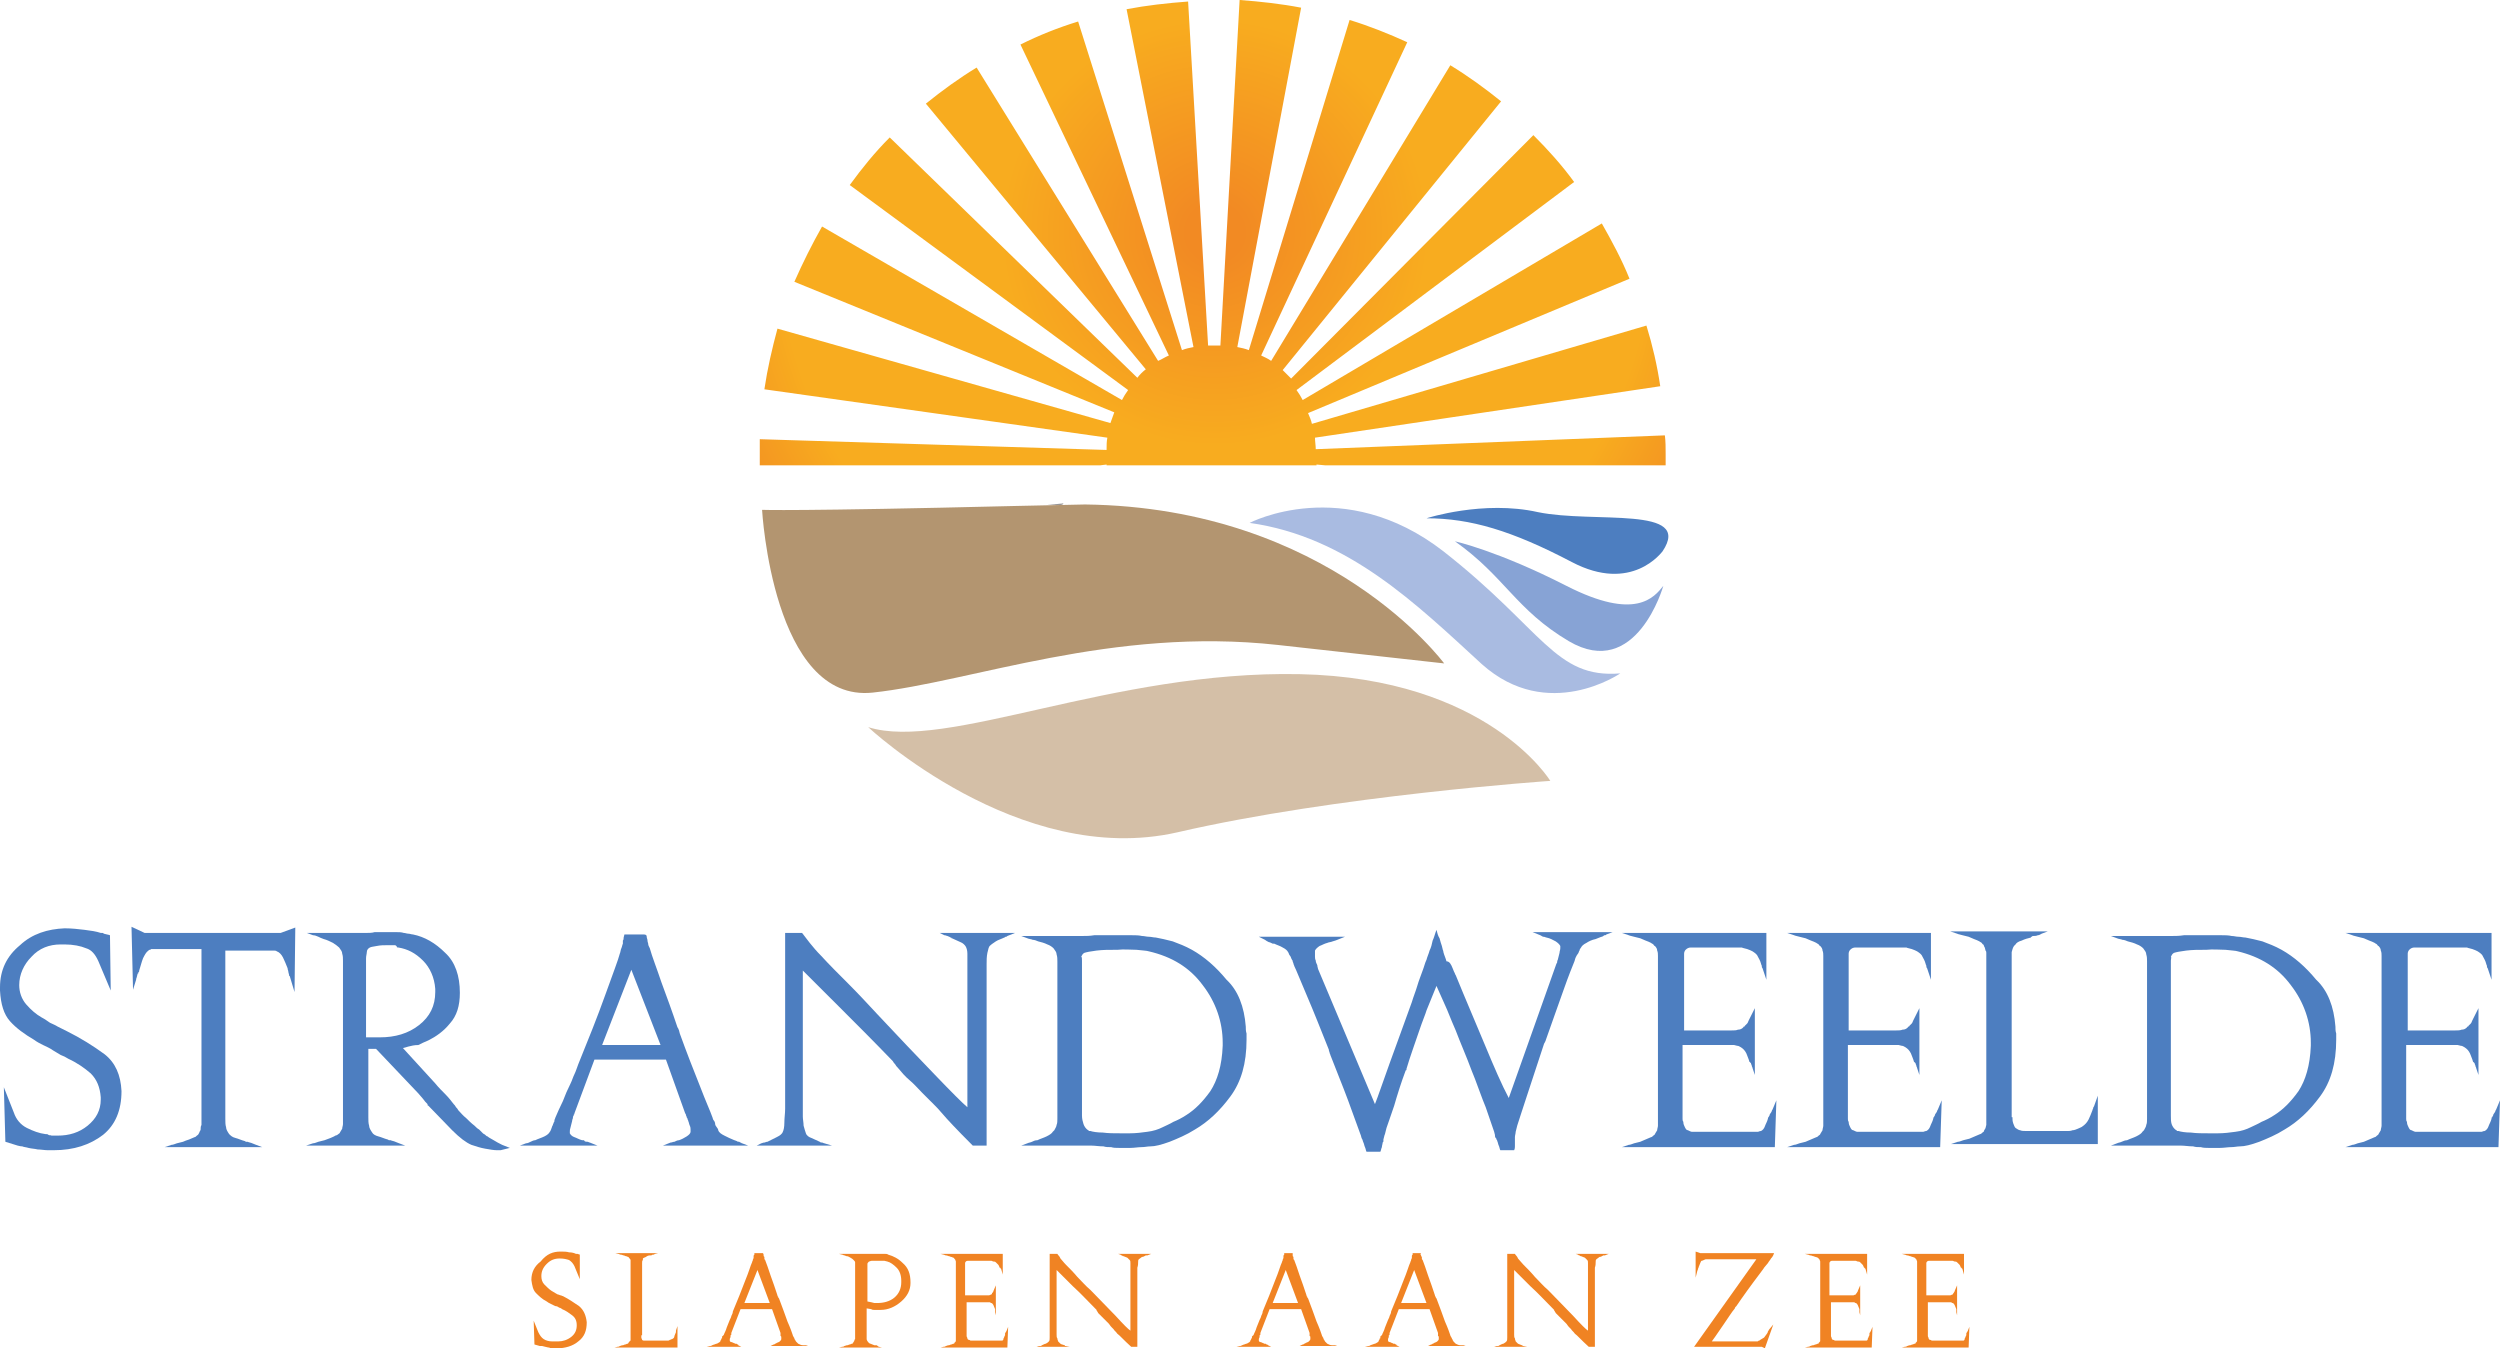 <svg width="178" height="96" viewBox="0 0 178 96" fill="none" xmlns="http://www.w3.org/2000/svg">
<g clip-path="url(#clip0_93_1797)">
<path d="M75.504 35.918C75.175 35.918 74.901 35.918 74.573 35.918L75.722 35.863C75.668 35.918 75.558 35.918 75.504 35.918Z" fill="#231F20"/>
<path d="M86.892 24.601C86.728 24.601 86.564 24.601 86.399 24.601C86.29 24.601 86.126 24.601 86.016 24.601L84.593 0.109C83.114 0.219 81.636 0.383 80.212 0.656L84.976 24.711C84.702 24.765 84.428 24.82 84.154 24.929L76.763 1.531C75.339 1.968 73.971 2.515 72.656 3.171L83.224 25.312C82.95 25.421 82.731 25.585 82.457 25.695L69.536 4.811C68.276 5.576 67.072 6.451 65.922 7.38L81.581 26.296C81.362 26.46 81.143 26.679 80.979 26.898L63.349 9.786C62.308 10.825 61.377 11.973 60.502 13.175L80.322 27.772C80.158 27.991 79.993 28.264 79.884 28.483L58.53 16.128C57.819 17.385 57.162 18.697 56.559 20.064L79.336 29.358C79.227 29.631 79.172 29.85 79.062 30.123L55.355 23.399C54.971 24.82 54.643 26.241 54.424 27.718L78.844 31.162C78.789 31.435 78.789 31.708 78.789 32.036L54.096 31.271C54.096 31.599 54.096 31.927 54.096 32.31C54.096 32.583 54.096 32.856 54.096 33.13H78.351L78.789 33.075V33.13H93.736V33.075L94.338 33.13H118.594C118.594 32.856 118.594 32.583 118.594 32.31C118.594 31.872 118.594 31.435 118.539 30.998L93.681 31.982C93.681 31.708 93.627 31.435 93.627 31.162L118.21 27.499C117.991 26.023 117.663 24.601 117.225 23.18L93.408 30.178C93.353 29.904 93.243 29.686 93.134 29.412L116.02 19.845C115.473 18.478 114.761 17.166 114.049 15.909L92.751 28.483C92.641 28.264 92.477 27.991 92.313 27.772L112.078 12.957C111.202 11.754 110.217 10.661 109.176 9.622L91.929 26.952C91.71 26.733 91.546 26.57 91.327 26.351L106.877 7.216C105.727 6.287 104.522 5.412 103.263 4.647L90.506 25.695C90.287 25.531 90.013 25.421 89.794 25.312L100.197 3.007C98.883 2.405 97.514 1.859 96.091 1.421L88.918 24.929C88.644 24.82 88.37 24.765 88.097 24.711L92.641 0.547C91.218 0.273 89.739 0.109 88.261 -1.90735e-05L86.892 24.601Z" fill="url(#paint0_radial_93_1797)"/>
<path d="M110.381 55.599C110.381 55.599 105.946 48.273 92.531 48C79.172 47.727 67.345 53.522 61.815 51.772C61.815 51.772 72.547 61.831 83.826 59.262C95.159 56.638 110.381 55.599 110.381 55.599Z" fill="#D4BFA7"/>
<path d="M88.973 37.23C88.973 37.23 95.652 33.731 102.77 39.253C109.888 44.829 110.709 48.328 115.363 47.945C115.363 47.945 110.217 51.499 105.508 47.289C100.854 43.025 95.981 38.214 88.973 37.23Z" fill="#A9BBE1"/>
<path d="M103.592 38.542C103.592 38.542 106.603 39.198 111.531 41.713C116.458 44.228 117.772 42.533 118.429 41.713C118.429 41.713 116.513 48.492 111.695 45.649C107.917 43.408 107.15 41.057 103.592 38.542Z" fill="#87A3D5"/>
<path d="M118.375 39.253C118.32 39.307 116.185 42.26 111.914 40.018C107.643 37.777 104.687 36.902 101.566 36.902C101.566 36.902 105.617 35.59 109.505 36.465C113.502 37.285 120.565 35.973 118.375 39.253Z" fill="#4D7EC0"/>
<path d="M77.256 35.918L72.219 36.027C56.614 36.41 54.26 36.301 54.26 36.301C54.26 36.301 55.026 50.078 62.144 49.312C69.207 48.547 79.172 44.611 90.999 45.923L102.825 47.235C102.77 47.18 94.667 36.137 77.256 35.918Z" fill="#B39570"/>
<path d="M139.837 89.276V90.752L139.728 90.369C139.728 90.369 139.728 90.314 139.673 90.314C139.673 90.26 139.673 90.26 139.618 90.26C139.564 90.15 139.564 90.096 139.509 90.041C139.454 89.986 139.399 89.932 139.345 89.877C139.29 89.822 139.235 89.822 139.18 89.822C139.126 89.822 139.071 89.768 139.016 89.768C138.961 89.768 138.961 89.768 138.906 89.768C138.852 89.768 138.852 89.768 138.797 89.768H137.702C137.702 89.768 137.702 89.768 137.647 89.768H137.592C137.538 89.768 137.428 89.768 137.373 89.768C137.319 89.768 137.264 89.768 137.209 89.822C137.209 89.822 137.154 89.877 137.154 89.932C137.154 89.986 137.154 90.041 137.154 90.096V92.228H138.414H138.523H138.633C138.687 92.228 138.797 92.228 138.852 92.228C138.907 92.228 138.961 92.173 139.016 92.173C139.016 92.173 139.016 92.173 139.071 92.118C139.071 92.118 139.071 92.118 139.071 92.064C139.126 92.064 139.126 92.009 139.126 92.009C139.126 92.009 139.18 91.954 139.18 91.9L139.345 91.517V93.649L139.29 93.43V93.376V93.321C139.29 93.321 139.29 93.321 139.29 93.266C139.29 93.266 139.29 93.266 139.29 93.212C139.235 93.103 139.235 93.048 139.18 92.939C139.126 92.829 139.071 92.775 139.016 92.775C138.961 92.775 138.961 92.72 138.906 92.72C138.852 92.72 138.852 92.72 138.797 92.72C138.742 92.72 138.742 92.72 138.687 92.72H138.578H137.264V94.907C137.264 94.961 137.264 94.961 137.264 95.016C137.264 95.071 137.264 95.071 137.264 95.125C137.264 95.18 137.319 95.235 137.319 95.289C137.319 95.344 137.373 95.399 137.428 95.399C137.483 95.399 137.538 95.453 137.538 95.453C137.592 95.453 137.592 95.453 137.647 95.453H137.702H137.757H137.811H137.866H139.345H139.399H139.454C139.454 95.453 139.454 95.453 139.509 95.453H139.564C139.618 95.453 139.618 95.453 139.673 95.453C139.728 95.453 139.728 95.453 139.783 95.453C139.837 95.453 139.892 95.399 139.892 95.289C139.947 95.235 139.947 95.125 140.002 95.071V95.016V94.961C140.002 94.907 140.002 94.907 140.056 94.852C140.056 94.797 140.111 94.797 140.111 94.743L140.221 94.469L140.166 95.945H135.402L135.621 95.891C135.676 95.891 135.731 95.891 135.786 95.836C135.84 95.836 135.895 95.781 136.005 95.781C136.059 95.781 136.114 95.727 136.169 95.727C136.224 95.727 136.278 95.672 136.333 95.672C136.388 95.672 136.388 95.672 136.388 95.617L136.443 95.563C136.497 95.508 136.497 95.508 136.497 95.453C136.497 95.399 136.497 95.344 136.497 95.289V95.235V95.18V95.125V95.071V90.205V90.096V89.986C136.497 89.932 136.497 89.877 136.497 89.822C136.497 89.768 136.443 89.713 136.443 89.658C136.443 89.658 136.388 89.658 136.388 89.604L136.333 89.549C136.278 89.549 136.224 89.494 136.169 89.494C136.114 89.494 136.059 89.44 136.005 89.44C135.95 89.44 135.895 89.385 135.786 89.385C135.731 89.385 135.676 89.33 135.621 89.33L135.402 89.276H139.837Z" fill="#F08323"/>
<path d="M132.939 89.276V90.752L132.829 90.369C132.829 90.369 132.829 90.314 132.774 90.314C132.774 90.26 132.774 90.26 132.72 90.26C132.665 90.15 132.665 90.096 132.61 90.041C132.555 89.986 132.501 89.932 132.446 89.877C132.391 89.822 132.336 89.822 132.282 89.822C132.227 89.822 132.172 89.768 132.117 89.768C132.063 89.768 132.063 89.768 132.008 89.768C131.953 89.768 131.953 89.768 131.898 89.768H130.803C130.803 89.768 130.803 89.768 130.749 89.768H130.694C130.639 89.768 130.53 89.768 130.475 89.768C130.42 89.768 130.365 89.768 130.311 89.822C130.311 89.822 130.256 89.877 130.256 89.932C130.256 89.986 130.256 90.041 130.256 90.096V92.228H131.515H131.625H131.734C131.789 92.228 131.898 92.228 131.953 92.228C132.008 92.228 132.063 92.173 132.117 92.173C132.117 92.173 132.117 92.173 132.172 92.118C132.172 92.118 132.172 92.118 132.172 92.064C132.227 92.064 132.227 92.009 132.227 92.009C132.227 92.009 132.282 91.954 132.282 91.9L132.446 91.517V93.649L132.391 93.43V93.376V93.321C132.391 93.321 132.391 93.321 132.391 93.266C132.391 93.266 132.391 93.266 132.391 93.212C132.336 93.103 132.336 93.048 132.282 92.939C132.227 92.829 132.172 92.775 132.117 92.775C132.063 92.775 132.063 92.72 132.008 92.72C131.953 92.72 131.953 92.72 131.898 92.72C131.844 92.72 131.844 92.72 131.789 92.72H131.679H130.365V94.907C130.365 94.961 130.365 94.961 130.365 95.016C130.365 95.071 130.365 95.071 130.365 95.125C130.365 95.18 130.42 95.235 130.42 95.289C130.42 95.344 130.475 95.399 130.53 95.399C130.584 95.399 130.639 95.453 130.639 95.453C130.694 95.453 130.694 95.453 130.749 95.453H130.803H130.858H130.913H130.968H132.446H132.501H132.555C132.555 95.453 132.555 95.453 132.61 95.453H132.665C132.72 95.453 132.72 95.453 132.774 95.453C132.829 95.453 132.829 95.453 132.884 95.453C132.939 95.453 132.993 95.399 132.993 95.289C133.048 95.235 133.048 95.125 133.103 95.071V95.016V94.961C133.103 94.907 133.103 94.907 133.158 94.852C133.158 94.797 133.212 94.797 133.212 94.743L133.322 94.469L133.267 95.945H128.504L128.723 95.891C128.777 95.891 128.832 95.891 128.887 95.836C128.942 95.836 128.996 95.781 129.106 95.781C129.161 95.781 129.215 95.727 129.27 95.727C129.325 95.727 129.38 95.672 129.434 95.672C129.489 95.672 129.489 95.672 129.489 95.617L129.544 95.563C129.599 95.508 129.599 95.508 129.599 95.453C129.599 95.399 129.599 95.344 129.599 95.289V95.235V95.18V95.125V95.071V90.205V90.096V89.986C129.599 89.932 129.599 89.877 129.599 89.822C129.599 89.768 129.544 89.713 129.544 89.658C129.544 89.658 129.489 89.658 129.489 89.604L129.434 89.549C129.38 89.549 129.325 89.494 129.27 89.494C129.215 89.494 129.161 89.44 129.106 89.44C129.051 89.44 128.996 89.385 128.887 89.385C128.832 89.385 128.777 89.33 128.723 89.33L128.504 89.276H132.939Z" fill="#F08323"/>
<path d="M126.095 89.604C126.04 89.713 125.93 89.822 125.876 89.932C125.766 90.041 125.711 90.15 125.602 90.26C125.547 90.369 125.438 90.478 125.328 90.642C125 91.08 124.671 91.517 124.397 91.9C124.124 92.282 123.85 92.665 123.631 92.993L123.576 93.048C123.576 93.048 123.521 93.103 123.521 93.157C123.248 93.485 123.028 93.868 122.755 94.251C122.481 94.633 122.207 95.071 121.879 95.508H124.89C124.945 95.508 125 95.508 125 95.508C125.054 95.508 125.054 95.508 125.109 95.508C125.164 95.508 125.164 95.508 125.219 95.453C125.273 95.453 125.273 95.453 125.328 95.399C125.438 95.344 125.492 95.289 125.602 95.235C125.657 95.18 125.711 95.071 125.766 95.016C125.821 94.961 125.876 94.852 125.876 94.797C125.93 94.743 125.93 94.688 125.985 94.633L126.259 94.305L125.657 96L125.438 95.891H120.619L125.054 89.658H121.933C121.879 89.658 121.824 89.658 121.769 89.658C121.714 89.658 121.66 89.658 121.55 89.658C121.441 89.658 121.386 89.658 121.331 89.713C121.276 89.713 121.222 89.768 121.167 89.768C121.112 89.768 121.112 89.822 121.057 89.932C121.003 90.041 121.003 90.096 120.948 90.205C120.948 90.26 120.893 90.314 120.893 90.369C120.893 90.424 120.838 90.478 120.838 90.533L120.729 90.97V89.112L121.057 89.221H126.314C126.259 89.385 126.204 89.494 126.095 89.604Z" fill="#F08323"/>
<path d="M112.133 94.961C112.023 94.797 111.914 94.743 111.859 94.633C111.804 94.579 111.804 94.579 111.75 94.524C111.695 94.469 111.64 94.415 111.531 94.251C111.421 94.141 111.257 93.977 111.147 93.868C111.038 93.758 110.873 93.594 110.764 93.485C110.764 93.43 110.709 93.43 110.709 93.376C110.654 93.321 110.654 93.321 110.654 93.266C110.052 92.665 109.505 92.064 108.957 91.572C108.41 91.025 108.026 90.642 107.807 90.424V94.305V94.415V94.524C107.807 94.579 107.807 94.579 107.807 94.633V94.797V94.907V95.016C107.807 95.125 107.807 95.235 107.862 95.289C107.862 95.399 107.917 95.453 107.917 95.508C107.972 95.563 108.026 95.617 108.081 95.672C108.191 95.727 108.245 95.727 108.355 95.781C108.41 95.781 108.41 95.781 108.41 95.836H108.464L108.738 95.891H106.384L106.548 95.836C106.603 95.836 106.603 95.836 106.658 95.836C106.658 95.836 106.712 95.836 106.767 95.781C106.877 95.727 106.986 95.672 107.041 95.672C107.15 95.617 107.205 95.563 107.26 95.508C107.315 95.453 107.315 95.344 107.315 95.235C107.315 95.125 107.315 94.961 107.315 94.797V94.579V94.36V89.276H107.862C107.917 89.385 108.026 89.44 108.081 89.604C108.191 89.713 108.3 89.877 108.464 90.041C108.738 90.314 109.012 90.588 109.286 90.916C109.614 91.244 109.888 91.572 110.216 91.845C110.873 92.501 111.476 93.157 112.023 93.704C112.571 94.305 112.899 94.633 113.064 94.743V90.916V90.752V90.588V90.424V90.26C113.064 90.15 113.064 90.041 113.064 89.932C113.064 89.822 113.064 89.768 113.009 89.713C112.954 89.658 112.899 89.604 112.845 89.549C112.735 89.494 112.68 89.494 112.571 89.44C112.516 89.44 112.516 89.44 112.461 89.385C112.407 89.385 112.407 89.385 112.352 89.33L112.188 89.276H114.542L114.268 89.385H114.213H114.159C114.049 89.44 113.994 89.494 113.885 89.494C113.83 89.549 113.721 89.604 113.666 89.658C113.611 89.713 113.611 89.768 113.611 89.877C113.611 89.986 113.611 90.096 113.556 90.26C113.556 90.314 113.556 90.424 113.556 90.478V90.642V90.806V95.891H113.118C112.571 95.399 112.297 95.071 112.133 94.961Z" fill="#F08323"/>
<path d="M100.689 90.424L99.759 92.775H101.565L100.689 90.424ZM101.182 89.385C101.182 89.44 101.182 89.44 101.237 89.494C101.237 89.549 101.237 89.549 101.237 89.604C101.237 89.658 101.237 89.658 101.292 89.713C101.401 89.986 101.511 90.314 101.675 90.806C101.839 91.244 102.004 91.736 102.168 92.228C102.168 92.282 102.168 92.282 102.223 92.337C102.223 92.392 102.223 92.392 102.277 92.446C102.496 93.048 102.715 93.594 102.88 94.087C103.099 94.579 103.208 94.907 103.263 95.071C103.263 95.125 103.318 95.18 103.318 95.18C103.318 95.235 103.372 95.235 103.372 95.289C103.372 95.344 103.427 95.344 103.427 95.399C103.427 95.453 103.482 95.453 103.482 95.508C103.537 95.563 103.591 95.617 103.646 95.672C103.756 95.727 103.865 95.781 103.975 95.781H104.029H104.084H104.139H104.194L104.358 95.836H101.675L101.894 95.727C101.949 95.727 101.949 95.727 102.004 95.672C102.058 95.672 102.113 95.617 102.113 95.617C102.223 95.563 102.277 95.563 102.332 95.508C102.387 95.453 102.442 95.399 102.442 95.344C102.442 95.289 102.442 95.289 102.442 95.235C102.442 95.18 102.442 95.125 102.387 95.125V95.071V95.016V94.961V94.907L101.784 93.212H99.594L98.937 94.907V94.961C98.937 94.961 98.937 94.961 98.937 95.016C98.937 95.016 98.937 95.071 98.883 95.071C98.883 95.125 98.883 95.125 98.883 95.18C98.883 95.235 98.828 95.289 98.828 95.344C98.828 95.399 98.828 95.453 98.828 95.453C98.828 95.508 98.883 95.563 98.992 95.563C99.047 95.617 99.156 95.617 99.211 95.672C99.211 95.672 99.211 95.672 99.266 95.672C99.321 95.672 99.321 95.672 99.375 95.727C99.43 95.727 99.43 95.727 99.43 95.781L99.649 95.891H97.185L97.404 95.836C97.459 95.836 97.514 95.836 97.569 95.781C97.623 95.781 97.678 95.727 97.733 95.727C97.842 95.672 97.952 95.672 98.007 95.617C98.116 95.563 98.171 95.508 98.171 95.453C98.171 95.399 98.226 95.399 98.226 95.344C98.226 95.289 98.226 95.289 98.28 95.289V95.235V95.18C98.28 95.18 98.28 95.125 98.335 95.125C98.335 95.125 98.335 95.071 98.39 95.071C98.445 94.907 98.554 94.743 98.609 94.524C98.664 94.36 98.773 94.141 98.828 93.977C98.883 93.868 98.937 93.758 98.937 93.704C98.992 93.594 99.047 93.485 99.047 93.376C99.375 92.61 99.649 91.9 99.923 91.189C100.197 90.533 100.306 90.096 100.416 89.877C100.416 89.822 100.47 89.768 100.47 89.713C100.47 89.658 100.525 89.604 100.525 89.549V89.494V89.44C100.525 89.385 100.525 89.385 100.58 89.33C100.58 89.276 100.58 89.276 100.58 89.221H101.182C101.127 89.276 101.127 89.33 101.182 89.385Z" fill="#F08323"/>
<path d="M91.546 90.424L90.615 92.775H92.422L91.546 90.424ZM92.039 89.385C92.039 89.44 92.039 89.44 92.093 89.494C92.093 89.549 92.093 89.549 92.093 89.604C92.093 89.658 92.093 89.658 92.148 89.713C92.258 89.986 92.367 90.314 92.531 90.806C92.696 91.244 92.86 91.736 93.024 92.228C93.024 92.282 93.024 92.282 93.079 92.337C93.079 92.392 93.079 92.392 93.134 92.446C93.353 93.048 93.572 93.594 93.736 94.087C93.955 94.579 94.064 94.907 94.119 95.071C94.119 95.125 94.174 95.18 94.174 95.18C94.174 95.235 94.229 95.235 94.229 95.289C94.229 95.344 94.229 95.344 94.284 95.399C94.284 95.453 94.338 95.453 94.338 95.508C94.393 95.563 94.448 95.617 94.502 95.672C94.612 95.727 94.722 95.781 94.831 95.781H94.886H94.941H94.995H95.05L95.214 95.836H92.531L92.751 95.727C92.805 95.727 92.805 95.727 92.86 95.672C92.915 95.672 92.969 95.617 92.969 95.617C93.079 95.563 93.134 95.563 93.189 95.508C93.243 95.453 93.298 95.399 93.298 95.344C93.298 95.289 93.298 95.289 93.298 95.235C93.298 95.18 93.298 95.125 93.243 95.125V95.071V95.016V94.961V94.907L92.641 93.212H90.396L89.739 94.907V94.961C89.739 94.961 89.739 94.961 89.739 95.016C89.739 95.016 89.739 95.071 89.684 95.071C89.684 95.125 89.684 95.125 89.684 95.18C89.684 95.235 89.63 95.289 89.63 95.344C89.63 95.399 89.63 95.453 89.63 95.453C89.63 95.508 89.684 95.563 89.794 95.563C89.849 95.617 89.958 95.617 90.013 95.672C90.013 95.672 90.013 95.672 90.068 95.672C90.122 95.672 90.122 95.672 90.177 95.727C90.232 95.727 90.232 95.727 90.287 95.781L90.506 95.891H88.042L88.261 95.836C88.316 95.836 88.37 95.836 88.425 95.781C88.48 95.781 88.534 95.727 88.589 95.727C88.699 95.672 88.808 95.672 88.863 95.617C88.972 95.563 89.027 95.508 89.027 95.453C89.027 95.399 89.082 95.399 89.082 95.344C89.082 95.289 89.082 95.289 89.137 95.289V95.235V95.18C89.137 95.18 89.137 95.125 89.192 95.125C89.192 95.125 89.192 95.071 89.246 95.071C89.301 94.907 89.411 94.743 89.465 94.524C89.52 94.36 89.63 94.141 89.684 93.977C89.739 93.868 89.794 93.758 89.794 93.704C89.849 93.594 89.903 93.485 89.903 93.376C90.232 92.61 90.506 91.9 90.779 91.189C91.053 90.533 91.163 90.096 91.272 89.877C91.272 89.822 91.327 89.768 91.327 89.713C91.327 89.658 91.382 89.604 91.382 89.549V89.494V89.44C91.382 89.385 91.382 89.385 91.436 89.33C91.436 89.276 91.436 89.276 91.436 89.221H92.039C92.039 89.276 92.039 89.33 92.039 89.385Z" fill="#F08323"/>
<path d="M79.555 94.961C79.446 94.797 79.336 94.743 79.281 94.633C79.227 94.579 79.227 94.579 79.172 94.524C79.117 94.469 79.062 94.415 78.953 94.251C78.843 94.141 78.679 93.977 78.57 93.868C78.46 93.758 78.296 93.594 78.186 93.485C78.186 93.43 78.132 93.43 78.132 93.376C78.077 93.321 78.077 93.321 78.077 93.266C77.475 92.665 76.927 92.064 76.379 91.572C75.832 91.025 75.449 90.642 75.23 90.424V94.305V94.415V94.524C75.23 94.579 75.23 94.579 75.23 94.633V94.797V94.907V95.016C75.23 95.125 75.23 95.235 75.284 95.289C75.284 95.399 75.339 95.453 75.339 95.508C75.394 95.563 75.449 95.617 75.504 95.672C75.558 95.727 75.668 95.727 75.777 95.781C75.832 95.781 75.832 95.781 75.832 95.836H75.887L76.16 95.891H73.806L73.97 95.836C74.025 95.836 74.025 95.836 74.08 95.836C74.08 95.836 74.135 95.836 74.189 95.781C74.299 95.727 74.408 95.672 74.463 95.672C74.573 95.617 74.627 95.563 74.682 95.508C74.737 95.453 74.737 95.344 74.737 95.235C74.737 95.125 74.737 94.961 74.737 94.797V94.579V94.36V89.276H75.284C75.339 89.385 75.449 89.44 75.504 89.604C75.613 89.713 75.722 89.877 75.887 90.041C76.16 90.314 76.434 90.588 76.708 90.916C77.037 91.244 77.31 91.572 77.639 91.845C78.296 92.501 78.898 93.157 79.446 93.704C79.993 94.305 80.322 94.633 80.486 94.743V90.916V90.752V90.588V90.424V90.26C80.486 90.15 80.486 90.041 80.486 89.932C80.486 89.822 80.486 89.768 80.431 89.713C80.376 89.658 80.322 89.604 80.267 89.549C80.157 89.494 80.103 89.494 79.993 89.44C79.938 89.44 79.938 89.44 79.884 89.385C79.829 89.385 79.829 89.385 79.774 89.33L79.61 89.276H81.964L81.691 89.385H81.636H81.581C81.472 89.44 81.417 89.494 81.307 89.494C81.252 89.549 81.143 89.604 81.088 89.658C81.034 89.713 81.034 89.768 81.034 89.877C81.034 89.986 81.034 90.096 80.979 90.26C80.979 90.314 80.979 90.424 80.979 90.478V90.642V90.806V95.891H80.541C79.993 95.399 79.719 95.071 79.555 94.961Z" fill="#F08323"/>
<path d="M71.397 89.276V90.752L71.287 90.369C71.287 90.369 71.287 90.314 71.233 90.314C71.233 90.26 71.233 90.26 71.178 90.26C71.123 90.15 71.123 90.096 71.068 90.041C71.014 89.986 70.959 89.932 70.904 89.877C70.849 89.822 70.795 89.822 70.74 89.822C70.685 89.822 70.63 89.768 70.576 89.768C70.521 89.768 70.521 89.768 70.466 89.768C70.411 89.768 70.411 89.768 70.357 89.768H69.261C69.261 89.768 69.261 89.768 69.207 89.768H69.152C69.097 89.768 68.988 89.768 68.933 89.768C68.878 89.768 68.823 89.768 68.769 89.822C68.769 89.822 68.714 89.877 68.714 89.932C68.714 89.986 68.714 90.041 68.714 90.096V92.228H69.973H70.083H70.192C70.247 92.228 70.357 92.228 70.411 92.228C70.466 92.228 70.521 92.173 70.576 92.173C70.576 92.173 70.576 92.173 70.63 92.118C70.63 92.118 70.63 92.118 70.63 92.064C70.685 92.064 70.685 92.009 70.685 92.009C70.685 92.009 70.74 91.954 70.74 91.9L70.904 91.517V93.649L70.849 93.43V93.376V93.321C70.849 93.321 70.849 93.321 70.849 93.266C70.849 93.266 70.849 93.266 70.849 93.212C70.795 93.103 70.795 93.048 70.74 92.939C70.685 92.829 70.63 92.775 70.576 92.775C70.521 92.775 70.521 92.72 70.466 92.72C70.411 92.72 70.411 92.72 70.357 92.72C70.302 92.72 70.302 92.72 70.247 92.72H70.138H68.823V94.907C68.823 94.961 68.823 94.961 68.823 95.016C68.823 95.071 68.823 95.071 68.823 95.125C68.823 95.18 68.878 95.235 68.878 95.289C68.878 95.344 68.933 95.399 68.988 95.399C69.043 95.399 69.097 95.453 69.097 95.453C69.152 95.453 69.152 95.453 69.207 95.453H69.261H69.316H69.371H69.426H70.904H70.959H71.014C71.014 95.453 71.014 95.453 71.068 95.453H71.123C71.178 95.453 71.178 95.453 71.233 95.453C71.287 95.453 71.287 95.453 71.342 95.453C71.397 95.453 71.452 95.399 71.452 95.289C71.506 95.235 71.506 95.125 71.561 95.071V95.016V94.961C71.561 94.907 71.561 94.907 71.616 94.852C71.616 94.797 71.671 94.797 71.671 94.743L71.78 94.469L71.725 95.945H66.962L67.181 95.891C67.236 95.891 67.29 95.891 67.345 95.836C67.4 95.836 67.455 95.781 67.564 95.781C67.619 95.781 67.674 95.727 67.728 95.727C67.783 95.727 67.838 95.672 67.893 95.672C67.948 95.672 67.948 95.672 67.948 95.617L68.002 95.563C68.057 95.508 68.057 95.508 68.057 95.453C68.057 95.399 68.057 95.344 68.057 95.289V95.235V95.18V95.125V95.071V90.205V90.096V89.986C68.057 89.932 68.057 89.877 68.057 89.822C68.057 89.768 68.002 89.713 68.002 89.658C68.002 89.658 67.948 89.658 67.948 89.604L67.893 89.549C67.838 89.549 67.783 89.494 67.728 89.494C67.674 89.494 67.619 89.44 67.564 89.44C67.509 89.44 67.455 89.385 67.345 89.385C67.29 89.385 67.236 89.33 67.181 89.33L66.962 89.276H71.397Z" fill="#F08323"/>
<path d="M62.582 89.768H62.527H62.417H62.363C62.253 89.768 62.144 89.768 62.089 89.768C61.98 89.768 61.925 89.822 61.87 89.822C61.815 89.877 61.761 89.932 61.761 89.986C61.761 90.041 61.761 90.096 61.761 90.15V92.665L62.034 92.72C62.089 92.72 62.199 92.775 62.253 92.775C62.308 92.775 62.363 92.775 62.472 92.775C62.91 92.775 63.348 92.665 63.677 92.392C64.005 92.118 64.17 91.736 64.17 91.298V91.244V91.189C64.17 90.806 64.06 90.478 63.841 90.26C63.622 90.041 63.403 89.877 63.184 89.822C63.129 89.822 63.02 89.768 62.965 89.768C62.746 89.768 62.691 89.768 62.582 89.768ZM64.827 91.298V91.353C64.827 91.845 64.608 92.282 64.17 92.665C63.731 93.048 63.239 93.266 62.691 93.266C62.636 93.266 62.636 93.266 62.582 93.266H62.472C62.417 93.266 62.308 93.266 62.253 93.266C62.199 93.266 62.089 93.266 62.034 93.212L61.706 93.157V95.071C61.706 95.18 61.706 95.235 61.706 95.344C61.706 95.399 61.761 95.508 61.815 95.563C61.87 95.617 61.925 95.672 61.98 95.672C62.089 95.727 62.144 95.727 62.253 95.781H62.308H62.363C62.417 95.781 62.472 95.781 62.472 95.836C62.527 95.836 62.527 95.891 62.582 95.891L62.801 95.945H59.735L59.954 95.891C60.008 95.891 60.063 95.891 60.118 95.836C60.173 95.836 60.227 95.781 60.337 95.781C60.392 95.781 60.446 95.727 60.501 95.727C60.556 95.727 60.611 95.672 60.665 95.672C60.72 95.672 60.72 95.672 60.72 95.617L60.775 95.563C60.775 95.508 60.83 95.508 60.83 95.453C60.83 95.399 60.83 95.399 60.884 95.344C60.884 95.289 60.884 95.289 60.884 95.235C60.884 95.18 60.884 95.18 60.884 95.18V95.125V95.071V95.016V94.961V90.096C60.884 90.041 60.884 89.932 60.884 89.877C60.884 89.822 60.83 89.768 60.775 89.713C60.72 89.658 60.665 89.604 60.556 89.549C60.446 89.494 60.392 89.44 60.282 89.44C60.227 89.44 60.173 89.385 60.118 89.385C60.063 89.385 60.008 89.33 59.954 89.33L59.735 89.276H61.377C61.487 89.276 61.541 89.276 61.651 89.276C61.761 89.276 61.815 89.276 61.87 89.276H61.925H61.98C62.034 89.276 62.089 89.276 62.199 89.276H62.417H62.582C62.636 89.276 62.691 89.276 62.801 89.276C62.855 89.276 62.91 89.276 63.02 89.276C63.075 89.276 63.184 89.276 63.239 89.33C63.622 89.44 63.951 89.604 64.279 89.932C64.662 90.26 64.827 90.697 64.827 91.298Z" fill="#F08323"/>
<path d="M53.931 90.424L53 92.775H54.807L53.931 90.424ZM54.369 89.385C54.369 89.44 54.369 89.44 54.424 89.494C54.424 89.549 54.424 89.549 54.424 89.604C54.424 89.658 54.424 89.658 54.478 89.713C54.588 89.986 54.697 90.314 54.862 90.806C55.026 91.244 55.19 91.736 55.354 92.228C55.354 92.282 55.354 92.282 55.409 92.337C55.409 92.392 55.409 92.392 55.464 92.446C55.683 93.048 55.902 93.594 56.066 94.087C56.285 94.579 56.395 94.907 56.449 95.071C56.449 95.125 56.504 95.18 56.504 95.18C56.504 95.235 56.559 95.235 56.559 95.289C56.559 95.344 56.559 95.344 56.614 95.399C56.614 95.453 56.668 95.453 56.668 95.508C56.723 95.563 56.778 95.617 56.833 95.672C56.942 95.727 57.052 95.781 57.161 95.781H57.216H57.271H57.325H57.38L57.544 95.836H54.862L55.081 95.727C55.135 95.727 55.135 95.727 55.19 95.672C55.245 95.672 55.3 95.617 55.3 95.617C55.409 95.563 55.464 95.563 55.519 95.508C55.573 95.453 55.628 95.399 55.628 95.344C55.628 95.289 55.628 95.289 55.628 95.235C55.628 95.18 55.628 95.125 55.573 95.125V95.071V95.016V94.961V94.907L54.971 93.212H52.726L52.069 94.907V94.961C52.069 94.961 52.069 94.961 52.069 95.016C52.069 95.016 52.069 95.071 52.014 95.071C52.014 95.125 52.014 95.125 52.014 95.18C52.014 95.235 51.96 95.289 51.96 95.344C51.96 95.399 51.96 95.453 51.96 95.453C51.96 95.508 52.014 95.563 52.124 95.563C52.179 95.617 52.288 95.617 52.343 95.672C52.343 95.672 52.343 95.672 52.398 95.672C52.453 95.672 52.453 95.672 52.507 95.727C52.562 95.727 52.562 95.727 52.562 95.781L52.781 95.891H50.317L50.536 95.836C50.591 95.836 50.646 95.836 50.7 95.781C50.755 95.781 50.81 95.727 50.865 95.727C50.974 95.672 51.084 95.672 51.138 95.617C51.248 95.563 51.303 95.508 51.303 95.453C51.303 95.399 51.357 95.399 51.357 95.344C51.357 95.289 51.357 95.289 51.412 95.289V95.235V95.18C51.412 95.18 51.412 95.125 51.467 95.125C51.467 95.125 51.467 95.071 51.522 95.071C51.576 94.907 51.686 94.743 51.741 94.524C51.795 94.36 51.905 94.141 51.96 93.977C52.014 93.868 52.069 93.758 52.069 93.704C52.124 93.594 52.179 93.485 52.179 93.376C52.507 92.61 52.781 91.9 53.055 91.189C53.328 90.533 53.438 90.096 53.547 89.877C53.547 89.822 53.602 89.768 53.602 89.713C53.602 89.658 53.657 89.604 53.657 89.549V89.494V89.44C53.657 89.385 53.657 89.385 53.712 89.33C53.712 89.276 53.712 89.276 53.712 89.221H54.314C54.369 89.276 54.369 89.33 54.369 89.385Z" fill="#F08323"/>
<path d="M45.663 95.071C45.663 95.125 45.663 95.18 45.663 95.235C45.663 95.289 45.718 95.344 45.718 95.399C45.773 95.453 45.828 95.453 45.882 95.453C45.937 95.453 45.992 95.453 46.047 95.453H46.101H46.156H47.251C47.306 95.453 47.361 95.453 47.361 95.453C47.416 95.453 47.47 95.453 47.525 95.453C47.58 95.453 47.635 95.453 47.689 95.399C47.744 95.399 47.799 95.344 47.853 95.344C47.963 95.289 48.018 95.235 48.018 95.125C48.072 95.016 48.072 94.961 48.127 94.852V94.797V94.743L48.237 94.415V95.945H43.747L43.966 95.891C44.021 95.891 44.076 95.891 44.13 95.836C44.185 95.836 44.24 95.781 44.349 95.781C44.404 95.781 44.459 95.727 44.514 95.727C44.568 95.727 44.623 95.672 44.678 95.672C44.733 95.672 44.733 95.672 44.733 95.617L44.787 95.563C44.787 95.563 44.787 95.508 44.842 95.508C44.842 95.508 44.842 95.453 44.897 95.453C44.897 95.399 44.897 95.399 44.897 95.344C44.897 95.289 44.897 95.289 44.897 95.235V95.18V95.071V90.15V90.096V90.041V89.986V89.932V89.877V89.822C44.897 89.768 44.897 89.768 44.897 89.713C44.897 89.658 44.842 89.658 44.842 89.604C44.842 89.604 44.787 89.604 44.787 89.549L44.733 89.494C44.678 89.494 44.623 89.44 44.568 89.44C44.514 89.44 44.459 89.385 44.404 89.385C44.349 89.385 44.295 89.33 44.185 89.33C44.13 89.33 44.076 89.276 44.021 89.276L43.802 89.221H46.868L46.649 89.276C46.594 89.276 46.594 89.33 46.539 89.33C46.485 89.33 46.43 89.33 46.375 89.385C46.375 89.385 46.375 89.385 46.32 89.385C46.32 89.385 46.32 89.385 46.266 89.385C46.156 89.385 46.047 89.44 45.992 89.494C45.882 89.549 45.828 89.549 45.773 89.604C45.773 89.604 45.773 89.604 45.773 89.658C45.773 89.658 45.773 89.658 45.773 89.713C45.718 89.768 45.718 89.822 45.718 89.932C45.718 89.986 45.718 90.096 45.718 90.15V95.071H45.663Z" fill="#F08323"/>
<path d="M39.914 89.112C40.133 89.112 40.352 89.112 40.517 89.166C40.736 89.166 40.9 89.221 41.009 89.276C41.009 89.276 41.009 89.276 41.064 89.276H41.119L41.283 89.33V91.08L40.9 90.15C40.79 89.932 40.681 89.822 40.517 89.713C40.352 89.658 40.133 89.604 39.86 89.604C39.476 89.604 39.203 89.713 38.929 89.986C38.655 90.26 38.545 90.533 38.545 90.861C38.545 91.08 38.6 91.298 38.764 91.462C38.929 91.626 39.093 91.79 39.257 91.9C39.367 91.954 39.422 92.009 39.531 92.064C39.641 92.118 39.695 92.173 39.75 92.173C39.805 92.173 39.86 92.228 39.914 92.228C39.969 92.228 40.024 92.282 40.079 92.282C40.517 92.501 40.9 92.775 41.228 92.993C41.557 93.266 41.721 93.649 41.776 94.141C41.776 94.743 41.612 95.18 41.174 95.508C40.79 95.836 40.243 96 39.641 96H39.531C39.476 96 39.476 96 39.422 96C39.312 96 39.203 96 39.093 95.945C38.983 95.945 38.874 95.891 38.819 95.891C38.764 95.891 38.655 95.836 38.6 95.836C38.545 95.836 38.491 95.836 38.436 95.836L38.053 95.727L37.998 94.032L38.327 94.852C38.436 95.071 38.545 95.235 38.71 95.344C38.874 95.453 39.093 95.508 39.312 95.508C39.367 95.508 39.367 95.508 39.422 95.508C39.476 95.508 39.476 95.508 39.531 95.508H39.586H39.641H39.695H39.75C40.079 95.508 40.407 95.399 40.681 95.18C40.955 94.961 41.064 94.688 41.064 94.36C41.064 94.032 40.955 93.813 40.736 93.649C40.517 93.485 40.298 93.321 40.024 93.212C39.969 93.157 39.86 93.103 39.805 93.103C39.75 93.048 39.641 92.993 39.531 92.993C39.422 92.939 39.312 92.884 39.203 92.829C39.093 92.775 38.983 92.72 38.929 92.665C38.6 92.501 38.381 92.282 38.162 92.064C37.943 91.845 37.889 91.517 37.834 91.134C37.834 90.588 38.053 90.15 38.491 89.822C38.929 89.276 39.367 89.112 39.914 89.112Z" fill="#F08323"/>
<path d="M177.398 66.424V69.758L177.124 68.939C177.069 68.884 177.069 68.829 177.069 68.775C177.069 68.72 177.015 68.665 177.015 68.611C176.96 68.392 176.85 68.228 176.796 68.118C176.741 67.954 176.577 67.845 176.412 67.736C176.303 67.681 176.193 67.626 176.029 67.572C175.865 67.517 175.755 67.517 175.646 67.462C175.536 67.462 175.481 67.462 175.427 67.462C175.372 67.462 175.262 67.462 175.208 67.462H172.689H172.634H172.415C172.251 67.462 172.087 67.462 171.923 67.462C171.758 67.462 171.649 67.517 171.539 67.626C171.485 67.681 171.43 67.79 171.43 67.9C171.43 68.009 171.43 68.173 171.43 68.337V68.392V68.446V73.367H174.332H174.551H174.824C174.989 73.367 175.153 73.367 175.262 73.312C175.427 73.312 175.536 73.257 175.646 73.148C175.646 73.093 175.7 73.093 175.7 73.093C175.755 73.093 175.755 73.039 175.755 73.039C175.81 72.984 175.865 72.929 175.92 72.875C175.974 72.82 175.974 72.765 176.029 72.656L176.467 71.781V76.538L176.303 76.046C176.303 75.991 176.248 75.936 176.248 75.882C176.248 75.827 176.193 75.772 176.193 75.718C176.193 75.718 176.193 75.663 176.139 75.663C176.139 75.663 176.139 75.608 176.084 75.608C176.029 75.389 175.92 75.171 175.865 75.007C175.755 74.788 175.646 74.679 175.481 74.57C175.372 74.515 175.317 74.46 175.208 74.46C175.153 74.46 175.043 74.405 174.989 74.405C174.879 74.405 174.824 74.405 174.715 74.405H174.441H174.386H174.332H171.32V79.435C171.32 79.49 171.32 79.599 171.32 79.654C171.32 79.708 171.32 79.818 171.375 79.872C171.375 80.036 171.43 80.146 171.485 80.255C171.539 80.364 171.594 80.474 171.704 80.474C171.813 80.528 171.923 80.583 171.977 80.583C172.087 80.583 172.142 80.583 172.251 80.583H172.361C172.415 80.583 172.415 80.583 172.47 80.583H172.58H172.689H176.029C176.084 80.583 176.084 80.583 176.139 80.583H176.248C176.248 80.583 176.303 80.583 176.358 80.583H176.467C176.522 80.583 176.577 80.583 176.686 80.583C176.741 80.583 176.796 80.528 176.905 80.528C177.015 80.474 177.124 80.364 177.179 80.2C177.234 80.036 177.343 79.872 177.398 79.654C177.398 79.599 177.398 79.544 177.453 79.544C177.453 79.49 177.507 79.435 177.507 79.435C177.507 79.38 177.562 79.271 177.617 79.216C177.672 79.162 177.672 79.052 177.726 78.998L178 78.342L177.891 81.677H166.995L167.488 81.513C167.597 81.513 167.707 81.458 167.871 81.403C168.035 81.349 168.145 81.349 168.309 81.294C168.418 81.239 168.583 81.184 168.692 81.13C168.802 81.075 168.966 81.02 169.075 80.966C169.13 80.966 169.185 80.911 169.24 80.856C169.294 80.802 169.349 80.802 169.349 80.747C169.404 80.638 169.459 80.583 169.513 80.474C169.513 80.364 169.568 80.255 169.568 80.146V80.036V79.927V79.763V79.599V68.501V68.282V68.064C169.568 67.954 169.568 67.79 169.513 67.681C169.513 67.572 169.459 67.462 169.349 67.353C169.294 67.353 169.294 67.298 169.24 67.244C169.185 67.189 169.13 67.189 169.075 67.134C168.966 67.08 168.856 67.025 168.692 66.97C168.583 66.916 168.418 66.861 168.309 66.806C168.145 66.752 168.035 66.752 167.871 66.697C167.707 66.642 167.597 66.642 167.488 66.588L166.995 66.424H177.398Z" fill="#4D7EC0"/>
<path d="M154.566 68.392V79.435C154.566 79.654 154.566 79.872 154.621 80.036C154.676 80.2 154.785 80.365 154.949 80.474C154.949 80.474 155.004 80.474 155.004 80.528C155.004 80.528 155.059 80.528 155.114 80.528C155.278 80.583 155.606 80.638 155.99 80.638C156.373 80.692 156.811 80.692 157.304 80.692H157.632C157.742 80.692 157.851 80.692 157.906 80.692C158.344 80.692 158.782 80.638 159.165 80.583C159.603 80.528 159.932 80.419 160.26 80.255C160.479 80.146 160.753 80.036 161.027 79.872C161.301 79.763 161.629 79.599 161.958 79.38C162.56 78.998 163.107 78.451 163.655 77.686C164.148 76.92 164.476 75.882 164.531 74.46V74.406V74.351V74.296V74.242C164.531 72.765 164.038 71.344 163.107 70.141C162.177 68.884 160.917 68.118 159.33 67.736C159.165 67.681 158.892 67.681 158.454 67.626C158.015 67.626 157.577 67.572 157.085 67.626H157.03C156.537 67.626 156.099 67.626 155.661 67.681C155.223 67.736 154.949 67.79 154.785 67.845C154.676 67.9 154.621 68.009 154.566 68.118C154.621 68.118 154.566 68.282 154.566 68.392ZM166.283 73.093C166.283 73.257 166.283 73.421 166.338 73.585C166.338 73.749 166.338 73.859 166.338 74.023C166.338 75.718 165.955 77.03 165.188 78.068C164.422 79.107 163.6 79.872 162.669 80.419C162.067 80.802 161.41 81.075 160.863 81.294C160.26 81.513 159.822 81.622 159.494 81.622C159.275 81.622 159.111 81.677 158.837 81.677C158.618 81.677 158.344 81.731 158.07 81.731C157.906 81.731 157.796 81.731 157.687 81.731C157.523 81.731 157.413 81.731 157.249 81.731C157.085 81.731 156.866 81.731 156.701 81.677C156.482 81.677 156.318 81.677 156.154 81.622C155.825 81.622 155.552 81.567 155.278 81.567C155.004 81.567 154.785 81.567 154.621 81.567H150.295L150.733 81.403C150.843 81.349 150.952 81.349 151.062 81.294C151.171 81.239 151.336 81.184 151.445 81.184C151.664 81.075 151.883 81.02 152.102 80.911C152.321 80.802 152.486 80.692 152.54 80.583L152.595 80.528L152.65 80.474C152.705 80.365 152.814 80.2 152.814 80.091C152.869 79.982 152.869 79.818 152.869 79.654V68.447C152.869 68.282 152.869 68.118 152.814 67.954C152.814 67.79 152.705 67.681 152.595 67.517C152.485 67.408 152.321 67.298 152.157 67.244C151.938 67.134 151.719 67.08 151.5 67.025C151.39 66.97 151.226 66.916 151.117 66.916C151.007 66.861 150.843 66.861 150.733 66.806L150.295 66.642H154.019C154.183 66.642 154.402 66.642 154.676 66.642C154.895 66.642 155.168 66.642 155.497 66.588C155.771 66.588 156.099 66.588 156.428 66.588C156.756 66.588 157.139 66.588 157.468 66.588C157.687 66.588 157.961 66.588 158.18 66.588C158.399 66.588 158.673 66.588 158.892 66.642C159.056 66.642 159.22 66.697 159.384 66.697C159.549 66.697 159.713 66.752 159.877 66.752C160.206 66.806 160.644 66.916 161.082 67.025C161.52 67.189 161.958 67.353 162.45 67.626C163.326 68.118 164.148 68.829 164.914 69.758C165.736 70.524 166.174 71.672 166.283 73.093Z" fill="#4D7EC0"/>
<path d="M143.287 79.544C143.287 79.709 143.287 79.818 143.342 79.982C143.396 80.146 143.451 80.255 143.506 80.31C143.616 80.365 143.725 80.474 143.835 80.474C143.944 80.528 144.108 80.528 144.273 80.528H144.382H144.437H146.955C147.065 80.528 147.174 80.528 147.229 80.528C147.284 80.528 147.448 80.528 147.558 80.474C147.667 80.474 147.831 80.419 147.941 80.365C148.05 80.31 148.215 80.255 148.269 80.201C148.434 80.091 148.598 79.927 148.707 79.709C148.817 79.49 148.872 79.326 148.981 79.052C148.981 78.998 149.036 78.943 149.036 78.888C149.036 78.834 149.091 78.779 149.091 78.779L149.364 78.014V81.458H138.907L139.4 81.294C139.509 81.294 139.619 81.239 139.783 81.184C139.947 81.13 140.057 81.13 140.221 81.075C140.33 81.02 140.495 80.966 140.604 80.911C140.714 80.856 140.878 80.802 140.987 80.747C141.042 80.747 141.097 80.692 141.152 80.638C141.206 80.583 141.261 80.583 141.261 80.528C141.261 80.474 141.316 80.419 141.316 80.419C141.316 80.365 141.371 80.365 141.371 80.31C141.371 80.255 141.425 80.146 141.425 80.091C141.425 79.982 141.425 79.927 141.425 79.873V79.709V79.49V68.392V68.337C141.425 68.282 141.425 68.282 141.425 68.228V68.118V68.009C141.425 67.954 141.425 67.9 141.425 67.845C141.425 67.79 141.425 67.736 141.371 67.681C141.371 67.626 141.316 67.517 141.316 67.462C141.261 67.408 141.261 67.298 141.206 67.244C141.152 67.244 141.152 67.189 141.097 67.134C141.042 67.08 140.987 67.08 140.933 67.025C140.823 66.97 140.714 66.916 140.549 66.861C140.44 66.806 140.276 66.752 140.166 66.697C140.002 66.642 139.892 66.642 139.728 66.588C139.564 66.533 139.454 66.533 139.345 66.478L138.852 66.314H145.806L145.368 66.478C145.258 66.533 145.203 66.588 145.094 66.588C144.984 66.642 144.875 66.642 144.765 66.642C144.711 66.642 144.711 66.642 144.656 66.697C144.656 66.697 144.601 66.697 144.601 66.752C144.382 66.806 144.163 66.861 143.944 66.97C143.725 67.025 143.561 67.134 143.506 67.244L143.451 67.298L143.396 67.353C143.287 67.517 143.287 67.626 143.232 67.79C143.232 67.954 143.232 68.118 143.232 68.282V79.544H143.287Z" fill="#4D7EC0"/>
<path d="M137.483 66.424V69.758L137.21 68.939C137.155 68.884 137.155 68.829 137.155 68.775C137.155 68.72 137.1 68.665 137.1 68.611C137.045 68.392 136.936 68.228 136.881 68.118C136.826 67.954 136.662 67.845 136.498 67.736C136.388 67.681 136.279 67.626 136.115 67.572C135.95 67.517 135.841 67.517 135.731 67.462C135.622 67.462 135.567 67.462 135.512 67.462C135.457 67.462 135.348 67.462 135.293 67.462H132.775H132.72H132.61C132.446 67.462 132.282 67.462 132.118 67.462C131.953 67.462 131.844 67.517 131.734 67.626C131.68 67.681 131.625 67.79 131.625 67.9C131.625 68.009 131.625 68.173 131.625 68.337V68.392V68.446V73.367H134.527H134.746H135.019C135.184 73.367 135.348 73.367 135.457 73.312C135.622 73.312 135.731 73.257 135.841 73.148C135.841 73.093 135.895 73.093 135.895 73.093C135.95 73.093 135.95 73.039 135.95 73.039C136.005 72.984 136.06 72.929 136.115 72.875C136.169 72.82 136.169 72.765 136.224 72.656L136.662 71.781V76.538L136.498 76.046C136.498 75.991 136.443 75.936 136.443 75.882C136.443 75.827 136.388 75.772 136.388 75.718C136.388 75.718 136.388 75.663 136.334 75.663C136.334 75.663 136.334 75.608 136.279 75.608C136.224 75.389 136.115 75.171 136.06 75.007C135.95 74.788 135.841 74.679 135.676 74.57C135.567 74.515 135.512 74.46 135.403 74.46C135.348 74.46 135.238 74.405 135.184 74.405C135.074 74.405 135.019 74.405 134.91 74.405H134.636H134.581H131.57V79.435C131.57 79.49 131.57 79.599 131.57 79.654C131.57 79.708 131.57 79.818 131.625 79.872C131.625 80.036 131.68 80.146 131.734 80.255C131.789 80.364 131.844 80.474 131.953 80.474C132.063 80.528 132.172 80.583 132.227 80.583C132.337 80.583 132.391 80.583 132.501 80.583H132.61C132.665 80.583 132.665 80.583 132.72 80.583H132.829H132.939H136.279C136.334 80.583 136.334 80.583 136.388 80.583H136.498C136.498 80.583 136.553 80.583 136.607 80.583H136.717C136.772 80.583 136.826 80.583 136.936 80.583C136.991 80.583 137.045 80.528 137.155 80.528C137.264 80.474 137.374 80.364 137.429 80.2C137.483 80.036 137.593 79.872 137.648 79.654C137.648 79.599 137.648 79.544 137.702 79.544C137.702 79.49 137.757 79.435 137.757 79.435C137.757 79.38 137.812 79.271 137.867 79.216C137.921 79.162 137.921 79.052 137.976 78.998L138.25 78.342L138.14 81.677H127.245L127.737 81.513C127.847 81.513 127.956 81.458 128.121 81.403C128.285 81.349 128.394 81.349 128.559 81.294C128.668 81.239 128.832 81.184 128.942 81.13C129.051 81.075 129.216 81.02 129.325 80.966C129.38 80.966 129.435 80.911 129.489 80.856C129.544 80.802 129.599 80.802 129.599 80.747C129.654 80.638 129.708 80.583 129.763 80.474C129.763 80.364 129.818 80.255 129.818 80.146V80.036V79.927V79.763V79.599V68.501V68.282V68.064C129.818 67.954 129.818 67.79 129.763 67.681C129.763 67.572 129.708 67.462 129.599 67.353C129.544 67.353 129.544 67.298 129.489 67.244C129.435 67.189 129.38 67.189 129.325 67.134C129.216 67.08 129.106 67.025 128.942 66.97C128.832 66.916 128.668 66.861 128.559 66.806C128.394 66.752 128.285 66.752 128.121 66.697C127.956 66.642 127.847 66.642 127.737 66.588L127.245 66.424H137.483Z" fill="#4D7EC0"/>
<path d="M125.766 66.424V69.758L125.492 68.939C125.438 68.884 125.438 68.829 125.438 68.775C125.438 68.72 125.383 68.665 125.383 68.611C125.328 68.392 125.219 68.228 125.164 68.118C125.109 67.954 124.945 67.845 124.781 67.736C124.671 67.681 124.562 67.626 124.397 67.572C124.233 67.517 124.124 67.517 124.014 67.462C123.905 67.462 123.85 67.462 123.795 67.462C123.74 67.462 123.631 67.462 123.576 67.462H121.057H121.003H120.893C120.729 67.462 120.565 67.462 120.4 67.462C120.236 67.462 120.127 67.517 120.017 67.626C119.962 67.681 119.908 67.79 119.908 67.9C119.908 68.009 119.908 68.173 119.908 68.337V68.392V68.446V73.367H122.809H123.028H123.302C123.467 73.367 123.631 73.367 123.74 73.312C123.905 73.312 124.014 73.257 124.124 73.148C124.124 73.093 124.178 73.093 124.178 73.093C124.233 73.093 124.233 73.039 124.233 73.039C124.288 72.984 124.343 72.929 124.397 72.875C124.452 72.82 124.452 72.765 124.507 72.656L124.945 71.781V76.538L124.781 76.046C124.781 75.991 124.726 75.936 124.726 75.882C124.726 75.827 124.671 75.772 124.671 75.718C124.671 75.718 124.671 75.663 124.616 75.663C124.616 75.663 124.616 75.608 124.562 75.608C124.507 75.389 124.397 75.171 124.343 75.007C124.233 74.788 124.124 74.679 123.959 74.57C123.85 74.515 123.795 74.46 123.686 74.46C123.631 74.46 123.521 74.405 123.467 74.405C123.357 74.405 123.302 74.405 123.193 74.405H122.919H122.864H122.809H119.798V79.435C119.798 79.49 119.798 79.599 119.798 79.654C119.798 79.708 119.798 79.818 119.853 79.872C119.853 80.036 119.908 80.146 119.962 80.255C120.017 80.364 120.072 80.474 120.181 80.474C120.291 80.528 120.4 80.583 120.455 80.583C120.565 80.583 120.619 80.583 120.729 80.583H120.838C120.893 80.583 120.893 80.583 120.948 80.583H121.057H121.167H124.507C124.562 80.583 124.562 80.583 124.616 80.583H124.726C124.726 80.583 124.781 80.583 124.835 80.583H124.945C125 80.583 125.054 80.583 125.164 80.583C125.219 80.583 125.273 80.528 125.383 80.528C125.492 80.474 125.602 80.364 125.657 80.2C125.711 80.036 125.821 79.872 125.876 79.654C125.876 79.599 125.876 79.544 125.93 79.544C125.93 79.49 125.985 79.435 125.985 79.435C125.985 79.38 126.04 79.271 126.095 79.216C126.149 79.162 126.149 79.052 126.204 78.998L126.478 78.342L126.368 81.677H115.473L115.965 81.513C116.075 81.513 116.184 81.458 116.349 81.403C116.513 81.349 116.622 81.349 116.787 81.294C116.896 81.239 117.06 81.184 117.17 81.13C117.279 81.075 117.444 81.02 117.553 80.966C117.608 80.966 117.663 80.911 117.718 80.856C117.772 80.802 117.827 80.802 117.827 80.747C117.882 80.638 117.937 80.583 117.991 80.474C117.991 80.364 118.046 80.255 118.046 80.146V80.036V79.927V79.763V79.599V68.501V68.282V68.064C118.046 67.954 118.046 67.79 117.991 67.681C117.991 67.572 117.937 67.462 117.827 67.353C117.772 67.353 117.772 67.298 117.718 67.244C117.663 67.189 117.608 67.189 117.553 67.134C117.444 67.08 117.334 67.025 117.17 66.97C117.06 66.916 116.896 66.861 116.787 66.806C116.622 66.752 116.513 66.752 116.349 66.697C116.184 66.642 116.075 66.642 115.965 66.588L115.473 66.424H125.766Z" fill="#4D7EC0"/>
<path d="M103.427 68.939C103.482 69.048 103.482 69.103 103.537 69.212C103.591 69.266 103.591 69.376 103.646 69.43C104.358 71.18 105.07 72.82 105.727 74.405C106.384 75.991 106.931 77.248 107.424 78.178L110.819 68.61C110.874 68.556 110.874 68.501 110.874 68.446C110.874 68.392 110.928 68.337 110.928 68.282C110.983 68.118 110.983 68.009 111.038 67.845C111.038 67.736 111.093 67.626 111.093 67.517V67.462V67.408C111.093 67.408 111.093 67.408 111.093 67.353C111.038 67.244 110.928 67.134 110.764 67.025C110.545 66.916 110.381 66.806 110.107 66.752C110.052 66.752 109.998 66.697 109.888 66.697C109.833 66.697 109.779 66.642 109.669 66.588L109.121 66.369H114.816L114.378 66.533C114.323 66.588 114.323 66.588 114.268 66.588C114.213 66.588 114.213 66.588 114.159 66.642C114.104 66.697 113.994 66.697 113.885 66.752C113.775 66.806 113.721 66.806 113.611 66.861C113.337 66.916 113.118 67.025 112.954 67.134C112.735 67.244 112.626 67.353 112.571 67.462C112.516 67.517 112.461 67.626 112.461 67.681C112.407 67.736 112.407 67.845 112.352 67.9C112.297 67.954 112.242 68.064 112.188 68.173C112.133 68.282 112.133 68.392 112.078 68.501C111.969 68.774 111.695 69.43 111.312 70.524C110.928 71.617 110.49 72.82 110.052 74.077C110.052 74.132 109.998 74.187 109.998 74.187C109.998 74.241 109.943 74.296 109.943 74.296C109.505 75.608 109.121 76.811 108.738 77.959C108.355 79.107 108.136 79.818 108.026 80.146C107.972 80.31 107.972 80.419 107.917 80.583C107.917 80.692 107.862 80.856 107.862 80.966C107.862 81.02 107.862 81.075 107.862 81.184C107.862 81.239 107.862 81.294 107.862 81.403C107.862 81.458 107.862 81.567 107.862 81.622C107.862 81.677 107.862 81.786 107.807 81.895H106.822C106.767 81.786 106.767 81.677 106.712 81.567C106.658 81.458 106.658 81.349 106.603 81.239C106.603 81.239 106.603 81.184 106.548 81.13C106.548 81.075 106.548 81.075 106.493 81.02C106.439 80.966 106.439 80.856 106.439 80.802C106.439 80.747 106.384 80.638 106.384 80.583C106.22 80.091 106.001 79.49 105.782 78.834C105.508 78.178 105.289 77.522 105.015 76.811C104.96 76.702 104.96 76.647 104.906 76.537C104.851 76.428 104.851 76.374 104.796 76.264C104.413 75.225 103.975 74.241 103.646 73.367C103.263 72.492 103.044 71.891 102.934 71.672L102.277 70.196L101.566 71.945C101.511 72.164 101.292 72.656 101.018 73.476C100.744 74.296 100.416 75.171 100.142 76.1C100.142 76.155 100.142 76.155 100.142 76.155C100.142 76.155 100.142 76.21 100.087 76.21C99.759 77.084 99.485 77.959 99.266 78.724C98.992 79.49 98.828 80.036 98.719 80.31C98.664 80.474 98.664 80.583 98.609 80.747C98.554 80.856 98.554 80.966 98.499 81.13C98.499 81.184 98.499 81.184 98.499 81.239C98.499 81.294 98.499 81.294 98.445 81.349C98.445 81.458 98.39 81.567 98.39 81.677C98.335 81.786 98.335 81.895 98.281 82.004H97.295C97.24 81.895 97.24 81.786 97.186 81.677C97.131 81.567 97.131 81.458 97.076 81.349C97.021 81.239 97.021 81.13 96.966 81.075C96.912 80.966 96.912 80.856 96.857 80.747C96.638 80.146 96.364 79.38 95.981 78.342C95.598 77.303 95.16 76.264 94.722 75.116C94.722 75.061 94.667 75.007 94.667 74.952C94.667 74.897 94.612 74.843 94.612 74.733C94.065 73.367 93.572 72.109 93.079 70.961C92.586 69.813 92.312 69.103 92.148 68.774C92.148 68.72 92.094 68.665 92.094 68.61C92.094 68.556 92.039 68.501 92.039 68.446C92.039 68.392 92.039 68.392 91.984 68.337C91.984 68.337 91.984 68.282 91.929 68.228C91.929 68.173 91.874 68.064 91.82 68.009C91.765 67.954 91.765 67.845 91.71 67.79C91.656 67.681 91.546 67.572 91.327 67.462C91.163 67.353 90.944 67.298 90.725 67.189H90.67H90.615C90.506 67.134 90.396 67.08 90.341 67.08C90.232 67.025 90.122 66.97 90.068 66.916L89.63 66.697H95.762L95.214 66.916C95.105 66.97 95.05 66.97 94.886 67.025C94.776 67.08 94.612 67.08 94.503 67.134C94.284 67.189 94.119 67.298 93.955 67.353C93.791 67.462 93.681 67.572 93.627 67.681C93.627 67.736 93.627 67.736 93.627 67.79V67.9C93.627 67.954 93.627 68.064 93.627 68.118C93.627 68.173 93.627 68.282 93.681 68.392C93.681 68.501 93.736 68.61 93.791 68.72C93.791 68.829 93.846 68.939 93.846 68.993L97.897 78.615C98.116 78.068 98.445 77.084 98.938 75.718C99.43 74.351 99.978 72.875 100.525 71.344C100.635 70.961 100.799 70.579 100.909 70.196C101.018 69.813 101.182 69.43 101.292 69.103C101.401 68.829 101.456 68.556 101.566 68.337C101.62 68.118 101.73 67.9 101.785 67.681C101.894 67.462 101.949 67.244 102.004 66.97C102.113 66.752 102.168 66.478 102.277 66.205C102.332 66.424 102.387 66.642 102.496 66.806C102.551 67.025 102.606 67.189 102.661 67.353C102.661 67.408 102.715 67.517 102.715 67.572C102.715 67.626 102.77 67.681 102.77 67.79C102.825 68.009 102.934 68.228 102.989 68.446C103.208 68.446 103.318 68.665 103.427 68.939Z" fill="#4D7EC0"/>
<path d="M77.037 68.392V79.435C77.037 79.654 77.091 79.872 77.146 80.036C77.201 80.2 77.31 80.365 77.475 80.474C77.475 80.474 77.529 80.474 77.529 80.528C77.529 80.528 77.584 80.528 77.639 80.528C77.803 80.583 78.132 80.638 78.515 80.638C78.898 80.692 79.336 80.692 79.829 80.692H80.157C80.267 80.692 80.376 80.692 80.431 80.692C80.869 80.692 81.307 80.638 81.691 80.583C82.129 80.528 82.457 80.419 82.786 80.255C83.005 80.146 83.278 80.036 83.552 79.872C83.826 79.763 84.154 79.599 84.483 79.38C85.085 78.998 85.633 78.451 86.18 77.686C86.673 76.92 87.002 75.882 87.056 74.46V74.406V74.351V74.296V74.242C87.056 72.765 86.564 71.344 85.633 70.141C84.702 68.884 83.443 68.118 81.8 67.736C81.636 67.681 81.362 67.681 80.924 67.626C80.486 67.626 80.048 67.572 79.555 67.626H79.501H79.446C78.953 67.626 78.515 67.626 78.077 67.681C77.639 67.736 77.365 67.79 77.201 67.845C77.091 67.9 77.037 68.009 76.982 68.118C77.037 68.118 77.037 68.282 77.037 68.392ZM88.699 73.093C88.699 73.257 88.699 73.421 88.754 73.585C88.754 73.749 88.754 73.859 88.754 74.023C88.754 75.718 88.37 77.03 87.604 78.068C86.837 79.107 86.016 79.872 85.085 80.419C84.483 80.802 83.826 81.075 83.278 81.294C82.676 81.513 82.238 81.622 81.91 81.622C81.691 81.622 81.526 81.677 81.253 81.677C81.034 81.677 80.76 81.731 80.486 81.731C80.376 81.731 80.212 81.731 80.048 81.731C79.939 81.731 79.774 81.731 79.665 81.731C79.446 81.731 79.281 81.731 79.117 81.677C78.898 81.677 78.734 81.677 78.57 81.622C78.241 81.622 77.967 81.567 77.694 81.567C77.42 81.567 77.201 81.567 77.037 81.567H72.711L73.149 81.403C73.259 81.349 73.368 81.349 73.478 81.294C73.587 81.239 73.697 81.184 73.861 81.184C74.08 81.075 74.299 81.02 74.518 80.911C74.737 80.802 74.901 80.692 74.956 80.583L75.011 80.528L75.066 80.474C75.12 80.365 75.23 80.2 75.23 80.091C75.284 79.982 75.285 79.818 75.285 79.654V68.447C75.285 68.282 75.284 68.118 75.23 67.954C75.23 67.79 75.12 67.681 75.011 67.517C74.901 67.408 74.737 67.298 74.573 67.244C74.354 67.134 74.135 67.08 73.916 67.025C73.806 66.97 73.642 66.916 73.532 66.916C73.423 66.861 73.259 66.861 73.149 66.806L72.711 66.642H76.434C76.599 66.642 76.818 66.642 77.091 66.642C77.365 66.642 77.584 66.642 77.913 66.588C78.186 66.588 78.515 66.588 78.844 66.588C79.172 66.588 79.555 66.588 79.884 66.588C80.103 66.588 80.376 66.588 80.596 66.588C80.814 66.588 81.088 66.588 81.307 66.642C81.472 66.642 81.636 66.697 81.8 66.697C81.964 66.697 82.129 66.752 82.293 66.752C82.621 66.806 83.059 66.916 83.497 67.025C83.935 67.189 84.373 67.353 84.866 67.626C85.742 68.118 86.564 68.829 87.33 69.758C88.151 70.524 88.589 71.672 88.699 73.093Z" fill="#4D7EC0"/>
<path d="M67.126 79.326C66.853 78.998 66.633 78.779 66.469 78.615C66.415 78.56 66.305 78.451 66.195 78.342C66.086 78.232 65.922 78.068 65.648 77.795C65.374 77.522 65.1 77.194 64.772 76.92C64.443 76.647 64.17 76.319 63.896 75.991C63.841 75.936 63.786 75.882 63.732 75.772C63.677 75.718 63.622 75.663 63.567 75.553C62.253 74.187 60.939 72.875 59.735 71.672C58.53 70.469 57.654 69.594 57.161 69.103V77.959V78.178V78.396C57.161 78.506 57.161 78.56 57.161 78.67V78.998V79.271V79.49C57.161 79.708 57.216 79.927 57.216 80.146C57.271 80.365 57.326 80.528 57.38 80.692C57.435 80.856 57.599 80.966 57.764 81.02C57.983 81.13 58.147 81.184 58.366 81.294C58.421 81.349 58.475 81.349 58.53 81.349C58.585 81.349 58.64 81.403 58.694 81.403L59.242 81.567H53.876L54.205 81.403C54.26 81.403 54.314 81.349 54.424 81.349C54.478 81.349 54.533 81.294 54.643 81.294C54.862 81.184 55.081 81.075 55.3 80.966C55.519 80.856 55.683 80.747 55.738 80.583C55.793 80.474 55.847 80.255 55.847 79.927C55.847 79.599 55.902 79.271 55.902 78.943V78.451V78.014V66.424H57.107C57.271 66.642 57.435 66.861 57.654 67.134C57.873 67.408 58.147 67.736 58.475 68.064C59.023 68.665 59.68 69.321 60.392 70.032C61.103 70.743 61.761 71.453 62.472 72.219C63.896 73.749 65.265 75.171 66.524 76.483C67.783 77.795 68.55 78.56 68.878 78.834V70.087V69.758V69.376V68.993V68.665C68.878 68.392 68.878 68.118 68.878 67.9C68.878 67.681 68.824 67.517 68.769 67.408C68.714 67.298 68.55 67.134 68.386 67.08C68.167 66.97 68.002 66.916 67.783 66.806C67.729 66.806 67.729 66.806 67.729 66.752H67.674C67.619 66.697 67.564 66.697 67.455 66.642C67.4 66.642 67.345 66.588 67.236 66.588L66.907 66.424H72.273L71.725 66.642C71.671 66.697 71.671 66.697 71.616 66.697C71.561 66.697 71.561 66.752 71.507 66.752C71.287 66.861 71.069 66.916 70.904 67.025C70.74 67.134 70.576 67.244 70.466 67.353C70.411 67.408 70.357 67.572 70.302 67.845C70.247 68.118 70.247 68.392 70.247 68.665C70.247 68.829 70.247 68.993 70.247 69.157V69.594V69.977V81.567H69.262C68.112 80.419 67.4 79.654 67.126 79.326Z" fill="#4D7EC0"/>
<path d="M44.952 69.048L42.871 74.406H47.032L44.952 69.048ZM46.047 66.697C46.047 66.806 46.102 66.861 46.102 66.97C46.102 67.08 46.156 67.134 46.156 67.244C46.156 67.298 46.211 67.408 46.266 67.517C46.43 68.118 46.759 68.939 47.087 69.923C47.47 70.961 47.854 72 48.237 73.148C48.292 73.203 48.292 73.257 48.346 73.367C48.346 73.421 48.401 73.531 48.401 73.585C48.894 74.952 49.387 76.21 49.825 77.303C50.263 78.451 50.591 79.162 50.701 79.49C50.755 79.599 50.755 79.708 50.81 79.763C50.865 79.818 50.92 79.927 50.92 80.036C50.92 80.091 50.975 80.201 51.029 80.255C51.084 80.31 51.139 80.419 51.139 80.474C51.194 80.638 51.358 80.747 51.577 80.856C51.796 80.966 52.015 81.075 52.289 81.184C52.343 81.184 52.398 81.239 52.453 81.239C52.508 81.294 52.562 81.294 52.617 81.294C52.672 81.294 52.672 81.349 52.727 81.349C52.781 81.349 52.781 81.403 52.836 81.403L53.274 81.567H47.197L47.744 81.349C47.854 81.349 47.908 81.294 48.018 81.294C48.127 81.239 48.237 81.184 48.346 81.184C48.511 81.13 48.73 81.02 48.894 80.911C49.058 80.802 49.168 80.692 49.168 80.583V80.528V80.474V80.419C49.168 80.365 49.168 80.255 49.113 80.146C49.058 80.037 49.058 79.927 49.004 79.818C49.004 79.763 48.949 79.708 48.949 79.654C48.949 79.599 48.894 79.599 48.894 79.544C48.894 79.49 48.839 79.435 48.839 79.38C48.839 79.326 48.785 79.271 48.785 79.271L47.416 75.444H42.324L40.9 79.271C40.9 79.326 40.9 79.326 40.845 79.38V79.435C40.791 79.49 40.791 79.544 40.791 79.599C40.791 79.654 40.736 79.708 40.736 79.818C40.681 79.982 40.681 80.091 40.626 80.255C40.572 80.419 40.572 80.474 40.572 80.583V80.638V80.692C40.626 80.802 40.736 80.911 40.9 80.966C41.064 81.02 41.229 81.13 41.448 81.184C41.502 81.184 41.502 81.184 41.557 81.184C41.557 81.184 41.612 81.184 41.612 81.239C41.667 81.294 41.776 81.294 41.831 81.294C41.886 81.294 41.94 81.349 41.995 81.349L42.543 81.567H37.013L37.451 81.403C37.56 81.403 37.67 81.349 37.779 81.294C37.889 81.239 37.998 81.184 38.108 81.184C38.327 81.075 38.546 81.02 38.765 80.911C38.984 80.802 39.093 80.692 39.148 80.583C39.203 80.528 39.203 80.474 39.258 80.365C39.258 80.31 39.312 80.255 39.312 80.201C39.312 80.146 39.367 80.146 39.367 80.091C39.367 80.036 39.422 79.982 39.422 79.927C39.477 79.872 39.477 79.818 39.477 79.763C39.477 79.708 39.531 79.654 39.531 79.599C39.696 79.216 39.86 78.834 40.079 78.396C40.243 77.959 40.407 77.576 40.626 77.139C40.736 76.92 40.791 76.702 40.9 76.483C41.01 76.264 41.064 76.046 41.174 75.772C41.886 74.023 42.543 72.383 43.09 70.852C43.638 69.321 44.021 68.337 44.13 67.9C44.185 67.79 44.185 67.626 44.24 67.517C44.295 67.408 44.295 67.298 44.349 67.189C44.349 67.134 44.349 67.134 44.349 67.08C44.349 67.025 44.349 67.025 44.349 66.97C44.404 66.916 44.404 66.806 44.404 66.752C44.404 66.697 44.459 66.588 44.459 66.533H45.828C45.992 66.533 46.047 66.588 46.047 66.697Z" fill="#4D7EC0"/>
<path d="M28.143 67.298C28.088 67.298 28.088 67.298 28.033 67.298C27.979 67.298 27.979 67.298 27.924 67.298H27.814H27.705H27.65H27.595C27.322 67.298 27.102 67.298 26.829 67.353C26.555 67.408 26.445 67.408 26.336 67.462C26.226 67.517 26.117 67.626 26.117 67.79C26.117 67.9 26.062 68.064 26.062 68.228V68.282V68.337V73.859H27.048C28.143 73.859 29.074 73.585 29.84 72.984C30.607 72.383 30.99 71.617 30.99 70.633V70.524V70.415C30.935 69.594 30.607 68.884 30.114 68.392C29.566 67.845 29.019 67.572 28.362 67.462C28.307 67.462 28.252 67.462 28.252 67.408C28.252 67.353 28.198 67.353 28.143 67.298ZM29.074 74.515L28.69 74.624L30.99 77.139C31.209 77.412 31.483 77.686 31.702 77.904C31.921 78.123 32.14 78.396 32.304 78.615C32.359 78.67 32.413 78.724 32.468 78.834C32.523 78.888 32.578 78.943 32.633 79.052C32.797 79.216 32.961 79.435 33.18 79.599C33.344 79.763 33.563 79.982 33.782 80.146C33.892 80.255 34.001 80.365 34.111 80.419C34.22 80.528 34.275 80.583 34.385 80.692C34.439 80.747 34.494 80.747 34.549 80.802C34.604 80.856 34.658 80.911 34.713 80.911C34.823 81.02 34.987 81.075 35.151 81.184C35.315 81.294 35.534 81.403 35.753 81.513L36.301 81.731L35.644 81.895C35.589 81.895 35.589 81.895 35.534 81.895H35.37C35.151 81.895 34.877 81.841 34.549 81.786C34.22 81.731 33.892 81.622 33.563 81.513C33.18 81.349 32.742 81.02 32.194 80.474C31.647 79.927 31.099 79.326 30.497 78.724C30.497 78.724 30.442 78.724 30.442 78.67C30.442 78.67 30.442 78.67 30.442 78.615C30.333 78.506 30.223 78.396 30.114 78.232C30.004 78.123 29.895 77.959 29.785 77.85L26.774 74.679H26.226V79.544C26.226 79.763 26.226 79.982 26.281 80.146C26.281 80.31 26.391 80.474 26.5 80.638C26.555 80.747 26.719 80.856 26.938 80.911C27.157 80.966 27.376 81.075 27.595 81.13C27.65 81.13 27.65 81.184 27.705 81.184C27.759 81.184 27.759 81.184 27.814 81.184C27.924 81.239 28.033 81.239 28.143 81.294C28.252 81.349 28.307 81.349 28.416 81.403L28.855 81.567H21.791L22.284 81.403C22.394 81.403 22.503 81.349 22.668 81.294C22.832 81.239 22.941 81.239 23.106 81.184C23.27 81.13 23.379 81.075 23.544 81.02C23.653 80.966 23.817 80.911 23.872 80.856C23.927 80.856 24.036 80.802 24.091 80.747C24.146 80.692 24.201 80.692 24.201 80.638C24.255 80.528 24.31 80.474 24.365 80.364C24.365 80.255 24.42 80.146 24.42 80.036V79.818V79.599V79.544V79.49V68.392C24.42 68.228 24.42 68.064 24.365 67.9C24.365 67.736 24.255 67.626 24.146 67.462C24.036 67.353 23.872 67.244 23.708 67.134C23.489 67.025 23.27 66.916 23.051 66.861C22.887 66.806 22.777 66.752 22.668 66.697C22.558 66.642 22.394 66.588 22.284 66.588L21.846 66.424H25.569C25.788 66.424 25.953 66.424 26.117 66.424C26.281 66.424 26.5 66.424 26.665 66.369H26.774H26.884C27.048 66.369 27.157 66.369 27.322 66.369C27.486 66.369 27.65 66.369 27.814 66.369C27.979 66.369 28.143 66.369 28.252 66.369C28.416 66.369 28.581 66.369 28.745 66.424C28.855 66.424 28.964 66.478 29.074 66.478C29.183 66.478 29.293 66.533 29.402 66.533C30.223 66.697 30.99 67.134 31.702 67.845C32.413 68.501 32.742 69.485 32.742 70.688C32.742 71.617 32.523 72.328 32.03 72.875C31.592 73.421 31.045 73.804 30.497 74.077C30.223 74.187 30.004 74.296 29.785 74.406C29.512 74.406 29.293 74.46 29.074 74.515Z" fill="#4D7EC0"/>
<path d="M10.294 66.424H19.985L21.025 66.041L20.97 70.633L20.642 69.54C20.642 69.54 20.642 69.485 20.587 69.485V69.43C20.587 69.376 20.532 69.266 20.532 69.212C20.532 69.103 20.477 69.048 20.477 68.939C20.368 68.665 20.259 68.392 20.149 68.173C20.04 67.954 19.875 67.79 19.711 67.736C19.656 67.681 19.547 67.681 19.492 67.681C19.437 67.681 19.328 67.681 19.273 67.681C19.218 67.681 19.109 67.681 19.054 67.681H18.835H18.78H18.725H16.043V79.654C16.043 79.872 16.043 80.091 16.097 80.255C16.097 80.419 16.207 80.583 16.316 80.747C16.426 80.856 16.535 80.966 16.754 81.02C16.973 81.075 17.192 81.184 17.411 81.239C17.466 81.239 17.466 81.294 17.521 81.294C17.576 81.294 17.576 81.294 17.63 81.294C17.74 81.349 17.849 81.349 17.959 81.403C18.068 81.458 18.123 81.458 18.233 81.513L18.671 81.677H11.717L12.21 81.513C12.319 81.513 12.429 81.458 12.593 81.403C12.757 81.349 12.867 81.349 13.031 81.294C13.141 81.239 13.305 81.184 13.469 81.13C13.579 81.075 13.743 81.02 13.852 80.966C13.907 80.966 13.962 80.911 14.017 80.856C14.072 80.802 14.126 80.802 14.126 80.747C14.181 80.692 14.181 80.638 14.236 80.528C14.29 80.474 14.29 80.419 14.29 80.31C14.29 80.255 14.29 80.2 14.345 80.091C14.345 80.036 14.345 79.982 14.345 79.927V79.818V79.708C14.345 79.654 14.345 79.654 14.345 79.599V79.49V67.572H11.17C11.115 67.572 11.06 67.572 10.951 67.572C10.896 67.572 10.841 67.572 10.786 67.572C10.732 67.572 10.732 67.626 10.677 67.626C10.622 67.626 10.622 67.626 10.567 67.681C10.403 67.79 10.294 68.009 10.184 68.228C10.075 68.501 10.02 68.775 9.91 69.103C9.91 69.157 9.91 69.212 9.856 69.212C9.856 69.266 9.856 69.321 9.801 69.321C9.801 69.376 9.746 69.485 9.746 69.54C9.746 69.594 9.691 69.649 9.691 69.758L9.472 70.469L9.363 65.986L10.294 66.424Z" fill="#4D7EC0"/>
<path d="M4.599 66.096C5.092 66.096 5.585 66.15 6.023 66.205C6.461 66.26 6.844 66.314 7.173 66.424C7.173 66.424 7.227 66.424 7.282 66.424C7.337 66.424 7.337 66.424 7.392 66.478L7.83 66.588L7.884 70.524L7.008 68.447C6.789 67.954 6.516 67.626 6.132 67.517C5.749 67.353 5.201 67.244 4.599 67.244H4.544H4.49H4.435H4.325C3.504 67.244 2.792 67.517 2.245 68.118C1.697 68.665 1.369 69.376 1.369 70.141C1.369 70.633 1.533 71.125 1.862 71.508C2.19 71.891 2.573 72.219 2.957 72.437C3.176 72.547 3.395 72.711 3.559 72.82C3.778 72.929 3.942 72.984 4.106 73.093C4.216 73.148 4.325 73.203 4.435 73.257C4.544 73.312 4.654 73.367 4.763 73.421C5.749 73.913 6.625 74.46 7.446 75.061C8.213 75.663 8.596 76.538 8.651 77.686C8.651 79.052 8.213 80.091 7.337 80.802C6.406 81.513 5.256 81.895 3.833 81.895H3.614C3.559 81.895 3.504 81.895 3.395 81.895C3.176 81.895 2.902 81.841 2.683 81.841C2.464 81.786 2.245 81.786 2.026 81.731C1.862 81.677 1.697 81.677 1.588 81.622C1.424 81.622 1.314 81.567 1.259 81.567L0.383 81.294L0.274 77.412L0.986 79.216C1.15 79.708 1.478 80.091 1.916 80.31C2.354 80.528 2.792 80.692 3.23 80.747C3.34 80.747 3.395 80.747 3.449 80.802C3.504 80.856 3.614 80.802 3.668 80.856C3.723 80.856 3.723 80.856 3.778 80.856C3.833 80.856 3.833 80.856 3.887 80.856H3.997H4.106C4.928 80.856 5.639 80.638 6.242 80.146C6.844 79.654 7.173 79.052 7.173 78.287V78.232V78.178V78.123C7.118 77.412 6.899 76.866 6.461 76.428C6.023 76.046 5.475 75.663 4.873 75.389C4.709 75.28 4.49 75.171 4.325 75.116C4.161 75.007 3.942 74.897 3.778 74.788C3.559 74.624 3.285 74.515 3.066 74.406C2.847 74.296 2.628 74.187 2.409 74.023C1.752 73.64 1.15 73.203 0.712 72.711C0.274 72.219 0.055 71.508 0 70.524V70.469V70.415V70.36V70.305C0 69.048 0.493 68.064 1.424 67.298C2.3 66.478 3.395 66.15 4.599 66.096Z" fill="#4D7EC0"/>
</g>
<defs>
<radialGradient id="paint0_radial_93_1797" cx="0" cy="0" r="1" gradientUnits="userSpaceOnUse" gradientTransform="translate(86.504 16.56) scale(43.09 43.025)">
<stop stop-color="#F28A23"/>
<stop offset="0.047" stop-color="#F28A23"/>
<stop offset="0.352" stop-color="#F8AC1F"/>
<stop offset="0.72" stop-color="#F8AC1F"/>
<stop offset="0.954" stop-color="#F08323"/>
<stop offset="0.978" stop-color="#F08323"/>
<stop offset="1" stop-color="#F08323"/>
</radialGradient>
<clipPath id="clip0_93_1797">
<rect width="178" height="96" fill="white"/>
</clipPath>
</defs>
</svg>
